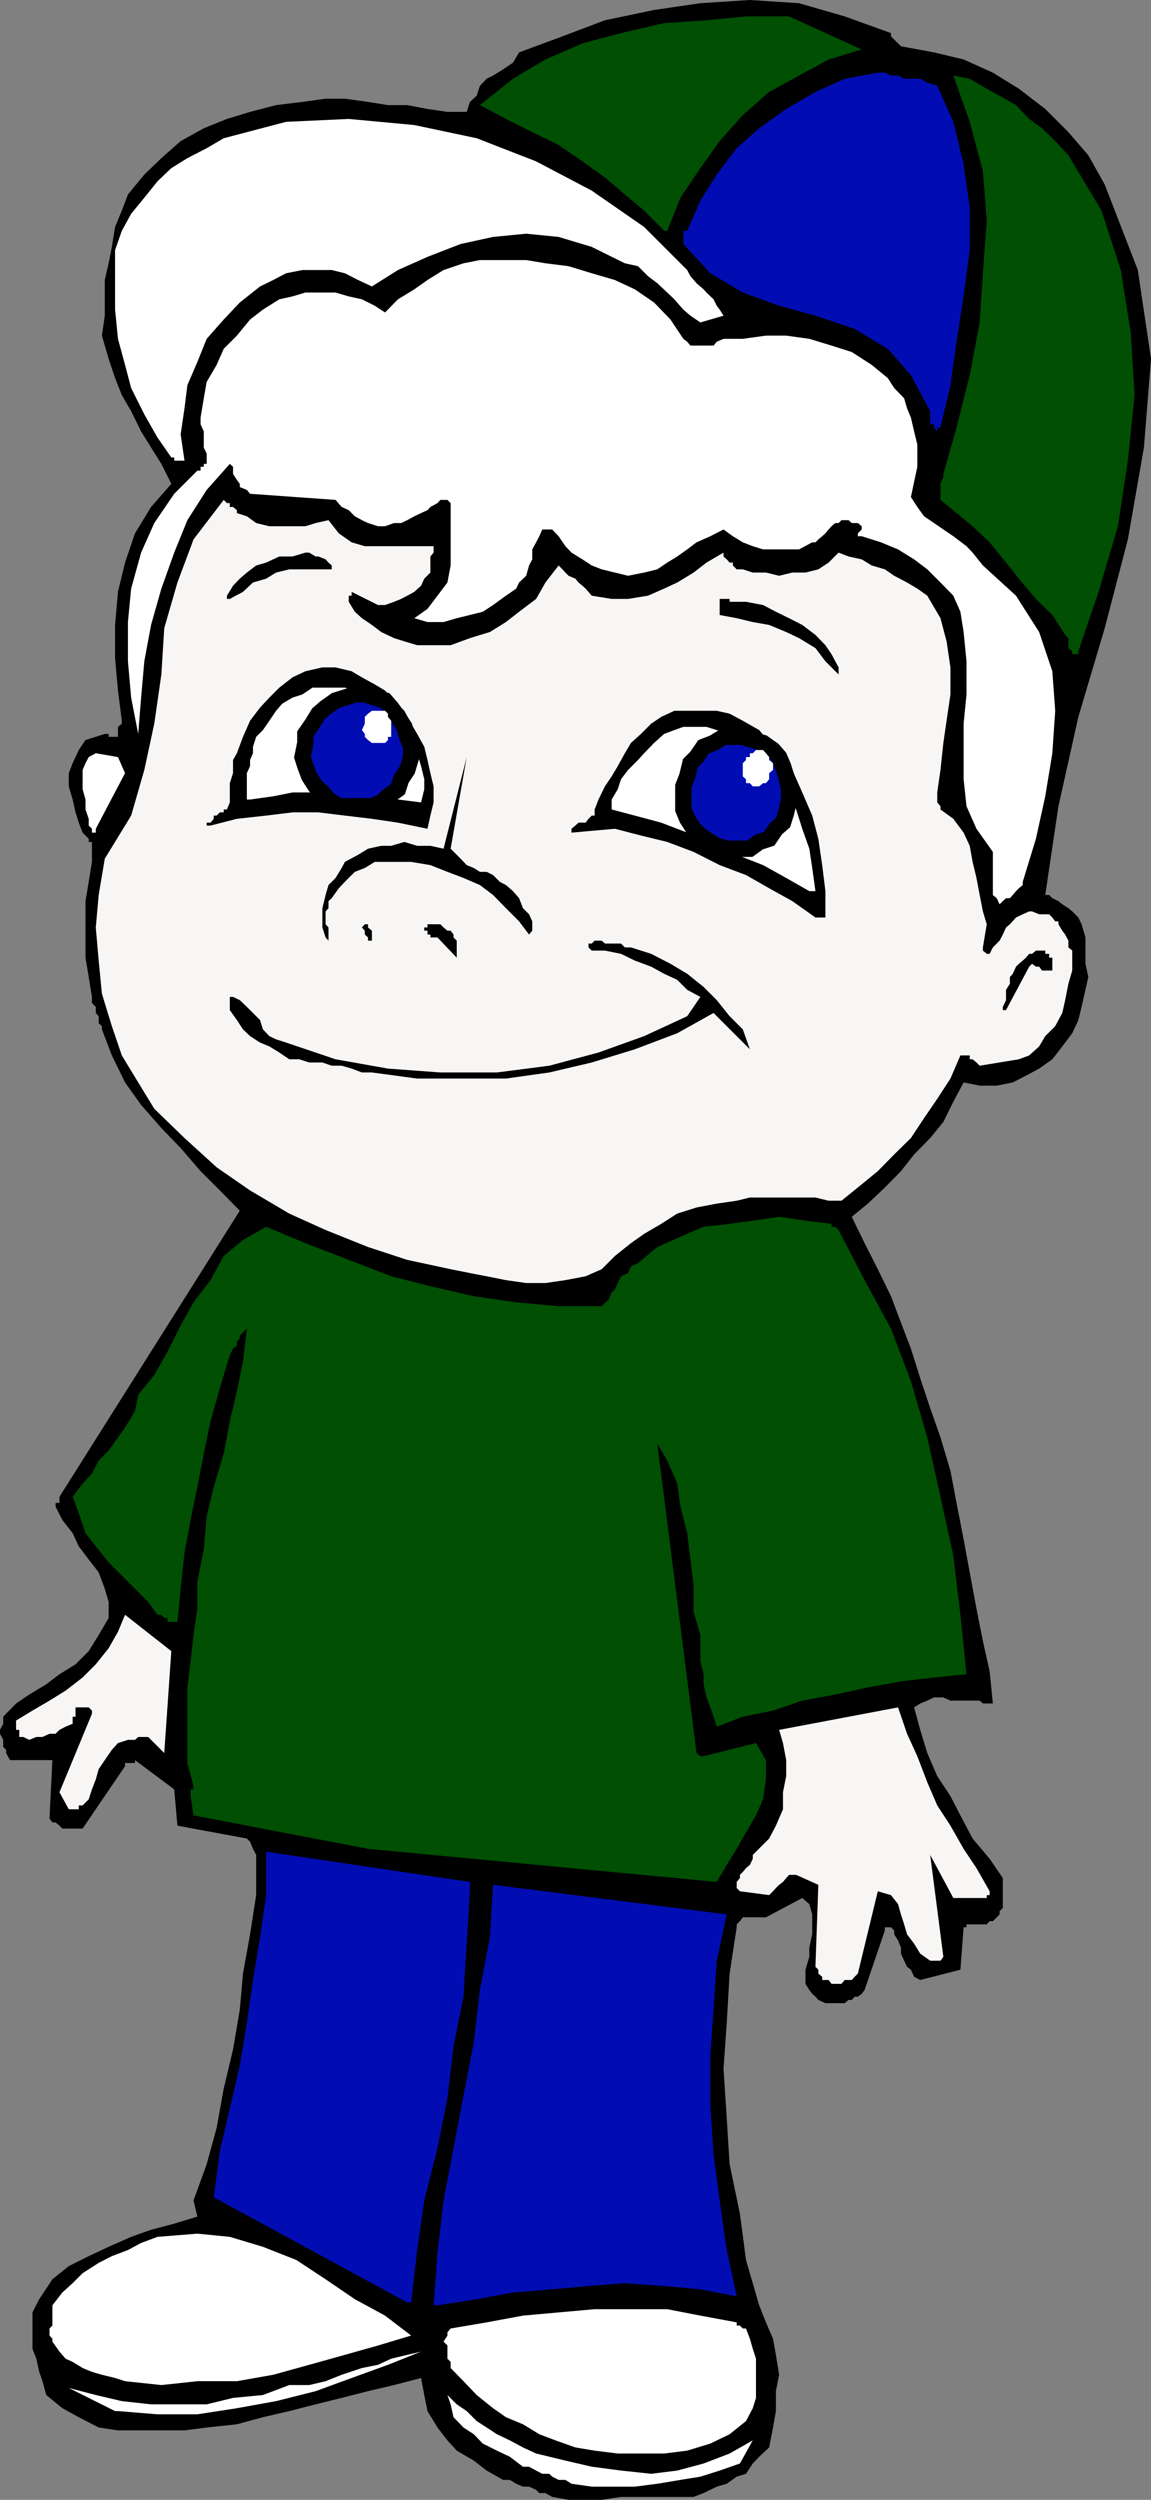 <svg xmlns="http://www.w3.org/2000/svg" width="358.102" height="777.602"><rect width="100%" height="100%" fill="#808080" stroke="none"/><path d="m171.8 776.7 5.102.902h10.301l6-.903h22.598l3.101-1.199 4.098-2 3.102-.898 3.101-2.204 2.899-.898 2.101-3.2 2-2.1 3.098-2.9 1.199-6.198.902-5.102v-6.2l1-5.1-1-6.2-.902-5-2.2-5.102-2.097-5.296L232.102 703l-1.899-14.398L227 673.199l-.898-14.398-1-15.301 1-14.2.898-15.402 2.203-14.398v-.898l1-1 .899-1.204h7.199l11.3-6 2.2 1.903.902 3.199v6.2l-.902 4.1v2.9l-1.2 4v4.402l1.2 1.898.902 1.2 1 .902.899 1 2.199 1h6l1.199-1h1l.902-1h1l1.2-.903L269 619l6.3-18.5v-1h1.903l1 1v1.2l1.2 1.902.898 2.199v1.898l1 2.2.902 1.902 1.2.898 1 2.2 1.898 1 12.5-3.2 1-13.199h.902v-.898H307l.902-1h1l1.2-1.204.898-.898v-1l1-1v-9.3l-4.098-6-5.3-6.302-3.801-7.199-3.098-6-4.101-6.199-3.102-7.2-2.2-7.198-1.898-7 1.899-1.204L288.5 529l2.102-1h2.898l2.203 1h9.098l1 .898h3.101l-1-10-2.101-9.398-2-10.102-2.098-11.296-1.902-10.301-2.2-11.301-1.898-10-3.101-10.398-3.2-9.102-3.101-9.3-2.899-9.2-3.101-8.102-3.098-8.199-4.101-8.398-4.102-8.102-4-8.199 5-4.102 5.3-5 5-5.097 4.102-5.2 5-5.101 4.098-5 3.102-6.3 3.199-6 5 1h5.3l5-1 4.102-2.098 4.098-2.204 4.101-2.898 3.098-4 3.102-4.102 1.898-4.097 1-4.102 1.203-5.3.899-4-.899-4.098v-8.2L336.5 287.5l-1-2.102-1.898-1.898-1.2-1-1.902-1.2-1.2-1-1.898-.902-1-1h-1.199l4.098-27.597L335.5 223l8.203-27.602 7.2-27.597 5-28.602 2.199-27.597L354 84l-10.297-26.602-5.101-9.097-6.2-7.2-7.199-7.203L317 27.602l-8.098-5-9.101-4.102-9.2-2.2-10.3-1.902-3.098-3.097v-1l-14.402-5.2L248.6 1l-15.3-1-15.399 1L203.5 3.102 188.203 6.3 175 11.3l-13.5 5-1.898 3.199-3.102 2.102-3.098 1.898-2 1-2.101 2.2-1 3.1-2.098 1.9-1 3.1h-6l-6.203-.9-6.297-1.199h-6l-6.203-1-7.2-1h-6l-7.198 1-8.2 1-8.101 2.102L70.6 37l-7.199 2.898-7.199 4-6 5.301-5.3 5.102L39.8 60.5l-1.899 5-2.101 5.102-1 6.199-1 5.097-1.2 5.204v11.097l-.898 6.2 2.098 7.203 2 6 2.101 5.296 2.899 5 3.101 6.301 3.098 5 3.203 5.102L53.3 150.5l-6.3 7.2-5 8.198L38.902 175l-2.199 9.102-.902 10.296V204.7l.902 10.102 1.2 9.398v.903l-1.2 1v3.097h-2.902v-.898h-1.2l-6 1.898-2.101 3.102-1.898 4.097-1.2 3.102v4.102l1.2 4.097.898 4 1 3.2 1.203 3.1 1.899 1.898v1h1v6.204l-1 6.199-1 6v17.597l1 6 1 6.204V312l1.199 1.2v1.902l.902 1v2.199l1 .898v1l3.098 8.102 4.101 8.398 5 7 6.301 7.2 6 6.203 6.2 7.199 6 6 6.199 6.3-56.102 89v1.899h-1.2v1.2l2.102 4.1 3.2 4.098L24.5 481l3.102 4.102 3.101 4 1.899 5.097 1.199 4.102v5l-3.098 5.3-3.101 5L23.5 517.7l-5 3.102-4.098 3.097-5.3 3.204L5 529.898 1 534v2.2l-1 1.902v1.199l1 1.898v2.2l.902.902v1l1.2 2.199H16.3l-.899 18.2.899 1.198h1l1.199 1 .902.903h6.301l13.2-19.403v-1H42v-.898l12.203 9.102 1 11.296 21.598 4 1 1 .902 2.204 1 1.898v12.5l-1.902 12.2-2.2 12.198-1 11.301L72.5 637.5l-2.898 12.2-2.2 12.198-3.101 11.301-4.098 11.301 1.2 5-7.2 2.2L47 693.601l-6.2 2.199-7 3.097-6.198 2.903-6.2 3.097L16.301 709l-4.098 6.2-2.101 4.1v11.302l1.199 3.097.902 4.102 1 2.898 1.2 4.301 5 4.102 5.097 2.796 6.203 3.204 6 .898h20.7l6.898-.898 9.402-1 8.098-2.204L90 750l8.203-2.102 8.098-2 8.199-2.097 8.102-1.903L131 739.7l1 5.301 1 5 3.102 5.102 3.101 4 2.899 3.199 5.3 3.097 4 3.102 5.098 2.898h2.102l2 1.204 2.101.898h1.899l2.199 1 1 1h1.902l2.098 1.2"/><path fill="#fff" d="m177.8 772.602 6.302.898H197.5l7-.898 7.203-1.204 6.2-1 6-1.898 6.3-2.2 4-7.198-7.203 4.097-8.098 3.102-8.199 2.199-8.101 1-9.399-1-9.101-1.2-8.2-1.902-9.101-2.199-4.098-1.898-4.101-2.2-4-1.902-3.2-2.097-3.101-2-3.098-3.102-3.101-2.102-2.899-2.898 1 2.898.899 4 3.101 3.204 3.2 2.097 2.8 2.903 4.399 2.199 4 1.898 4.101 3.102h1.899l2.199 1.199 1.902 1h2.2l.898.898 2 1h2.101l1.899 1.204M36.703 750 49 751h12.402l12.301-1.898 12.2-2.204 12.3-3.097 11.2-4.102 11.3-4.097L131 731.5l-4.297 1-5 1.2-4.101 1.902-5 1-6.301 2.097-5 2-5.098 1.2H90L81.8 745l-9.3.898-8.2 2H47l-9.098-1L29.801 745l-8.399-2.2 14.399 7.2h.902"/><path fill="#fff" d="m179 761.3 6 1 7.203.9h14.399l7.199-.9 7.199-2.198 6-2.903 5.102-4.097 2.101-4 1-3.204V733.7l-1-3.097-.902-3.102-1.2-3.2h-1l-.898-.902h-1v-1l-11.3-2.097-10.301-2H185l-11.2 1-11.097 1-11.3 2.097-11.2 1.903-1 1.199v1L138 728.398l1.203 1.204v4.097l1 1v1.903l4 4.097 4.098 4.301 5.101 4.102 4 2.796 5.301 2.204 5.098 3.097 5 1.903L179 761.3M38.902 740.7l11.301 1.198 11.2-1.199h12.3l11.297-2 11.203-3.097 11.098-3.102 10.3-2.898 10.301-3.102-8.101-6.2-9.399-5.1-9.101-6.2-9.098-6-10.402-4.102-10.301-3.097-10.098-1-12.402 1-5.098 1.898-4.101 2.2-5 1.902-4.098 2.097-5 3.204-3.101 3.097-3.2 2.903-3.101 4v6.296l-.899.903v2.199l.899 1v.898L18.5 731.5l1.902 2.2 2.2 1 3.101 1.902 2.899 1.199 3.101.898 4.098 1 3.101 1"/><path fill="#010db3" d="M126.703 716.2h1.2l1.898-16.302L132 684.5l4.102-16.3 3.101-15.4 1.899-16.3 3.101-15.398 1-16.5 1-16.301v-2.903L82.801 576v13.5l-1.899 13.2-2.199 13.198-1.902 13.403-2.2 13.199-3.101 13.398-3.098 13.204L66.5 683.5l60.203 32.7m9.399.902 12.199-1.903 11.3-2.097 12.2-1 11.3-1 11.301-.903 12.2.903 11.3 1 11.301 2.199-3.101-14.403-2.2-15.398L222 670.102l-1-15.403v-15.3l1-14.2 1-15.3 3.102-14.399-72.7-9.2-1 16.4-3.101 16.3-1.899 16.3-3.199 16.598L138 684.5l-1.898 16.3-1.2 16.302h1.2"/><path fill="#f8f6f5" d="m257.8 615.898.903 1.204h3.098l1-1.204H265l.902-1 1-1 6.2-25.597 4.101 1.199 2.2 2.8.898 3.2 1 3.102.902 3.097 2.2 2.903 1.898 3.097 3.101 2.2h3.2l.898-1.2L289.402 577l7.2 13.398H307v-.898h.902v-1.2l-4.101-7.198-4-6-4.098-7.204-4.101-6.296-3.102-7.204-3.098-8.097-3.199-7-2.8-8.2-37 7 1.199 4.098 1 5.301v5l-1 5v5.3l-2.2 5.098-2.101 4-4.098 4.102-1 1v1.2l-.902 1.902-1.2 1-1 1.199-.898.898v1l-1 1.2v1.902l1 1 9.098 1.199 1.199-1.2.902-1 1-1 1.2-.902 1-1.199.898-1h2.203l6.899 3.102-.899 25.5.899.898v1.2l1.199 1v1h2M22.602 562.8H24.5v-1.198h1.203l1.899-1.903 1-3.097L29.8 553.5l.902-3.2 1.899-2.8 2.199-3.2 1.902-2.1 3.098-1H42l1-.9h3.102l5 5 2.199-31.698L38.902 502.3l-2.199 5.3-2.902 5.098-4 5-4.098 4.102-5.3 4.097-5 3.102-5.301 3.102L5 535.199v2.903h1v2.199h1.203l1.899.898 2.199-.898h1.902l2.2-1H17.3l1.199-1.2 1.902-1 2.2-.902V534h.898v-2.898h4.102l1 1v1L18.5 557.5l2.902 5.3h1.2"/><path fill="#004f03" d="M114.5 575.102 223 585.398l3.102-5.296 3.101-5 2.899-5.102 3.101-5.3 2.2-5 .898-6.2v-6l-3.098-5.3-16.3 4.1h-1l-1.2-1-12.203-96.198 3.102 5.199 3.101 7.199 1 7.2 2.098 8.198 1 8.204 1 8.097v8.2l2.101 7.203v8.097l1 4.102v3.097l.899 4.102 1.199 3.102 1 2.898 1 3.102 8.102-3.102 9.398-1.898 9.102-3.102 10.3-1.898L270 524.898 280.3 523l10.302-1.2 10.101-1-1.902-18.5-2.2-18.402-4-18.296-4.101-18.5-5.098-17.5-6.199-16.301L269 398.199l-8.098-15.597-1-1h-1.199v-.903l-8.101-1-8.2-1.199-8.199 1.2-7.203 1-8.098.902-7.199 3.097-7.203 3.2-6 5-2.2 1-.898 2.101-2.199 1-1 2.102-.902 2-1 .898-.899 2.2-2.199 2.1h-13.402l-13.2-1.198-13.199-1.903-13.5-3.097L121.703 397l-13.203-5.102L95 386.7l-12.2-5.097-7.198 4.097-6 5-4.102 7.5-5.297 6.903-4 7.199-4.101 8.199L48 427.7l-5 6.198L42 439l-3.098 5-2.199 3.102-2.902 4.097-3.098 3.102-2.101 4.097-2.899 3.102-3.101 4.102 1.898 5.097 2.102 6.2L29.8 481l4 5 12.3 12.3 2.899 4h1.203l.899 1h1v1.2h3.101l1-10.3 1.2-11.302 1.898-10.097 2.101-10.301 2-10.3 2.098-10.098 2.902-10.301L71.5 421.5l1-2 1.203-.898v-1.204l.899-1v-.898l2.199-2.2-1.2 10.302-1.898 9.097-2.203 9.403-1.898 10.097L66.5 462.5l-2.2 9.102-.898 10.296-2 10.102v8.398l-1.199 8.204-.902 8.097-1 8.2v23.5l1.902 7.203v1h-.902v2.097l.902 6 54.297 10.403"/><path fill="#f8f6f5" d="m140.203 394.8 6 1.2 5.2 1 6 1.2 6.3.902h6l6.2-.903 6.3-1.199 5-2.2 4.098-4.1 5-4 4.101-2.9 5.301-3.1 5-3.2 6-1.898 6.297-1.204 6.203-.898 4.098-1h20.402l4.098 1h4l6.3-5.102 5-4.097 5.102-5.2 5.2-5.101 4.097-6.2 4.102-6 4.101-6.3 3.098-7.2h2.902v1.2h.899l1.199 1 1 1 12.199-2 3.203-1.2 3.098-2.8 1.902-3.2 3.098-3.1 2.199-4.098.902-4 1-5.102 1.2-4.102V295.7l-1.2-1v-2.097l-1-1.903-.902-1.199-1.2-2v-.898h-1l-.898-1.204-1-1h-3.101l-2.2-.898h-.898l-2 .898-2.101 1-1.899 2.102-1.203 1-1 2.2-1 1.902-2.098 2.097-1 2H307l-1.2-1v-1l1.2-7.199-1.2-4-1-5.102-1-5.296-1.198-5-.899-5-1.902-4.102-3.2-4.3-4-2.9v-1l-1-1.198V246.5l1-7 .899-8.398 1-6.903 1.203-8.199v-8.398L294.5 199.5l-1.898-7.2-4.102-7-3.098-2.198-3.199-1.903-4-2.097-2.902-2-4.098-1.204-3.101-1.898-4.102-.898-3.098-1.204-3.101 3.102-3.2 2.102-4 1H246.5l-4.098 1-4.101-1h-4.098l-3.101-1h-1.899L228 175.898V175h-1l-.898-1-1-.898v-1.204L219.8 175l-4 3.102-5.098 3.097-4.101 1.903-5 2.199-6.2 1H190.3l-6.2-1-1.898-2.2-1-.902-1.203-1-1-1.199-2.098-.898-1-1-.902-1-1.2-1.204-4.097 5.301-2.902 5.102-5.301 4-4.098 3.199-5 3.102-6.199 1.898-6 2.2H129.8l-4-1.2-3.2-1-4-1.898-2.898-2.204-3.101-2.097-2.2-2-1.902-3.102v-1.898h.902v-1.2l8.2 4.098h2.199l2.8-1 2.2-.898 1.902-1 2.2-1.2L131 182.2l1-2.199 1.902-1.898v-5l1-1.204v-2H113.5l-4.098-1.199-4-2.8-3.199-4.098-4 .898-3.203 1H83.8l-4.097-1-2.902-2.097-3.098-1v-.903l-1.203-1h-1v-1.2h-.898l-1-1-9.399 12.3-5 13.4-4.101 14.198-.899 14.403L48 225.1l-3.098 14.4-4.101 14.2-8.2 13.402-1.898 11.296-.902 10.102.902 10.3 1 10.302 3.098 10.097 3.101 9.102L43 336.699l5 8.2L57.402 354l10 9.102 10.399 7.199L90 377.5l11.3 5.102 13.2 5.296 12.203 4 13.5 2.903"/><path d="m115.703 333.602 14.098 1.898h27.601l13.5-1.898 13.2-3.102 13.398-4.102 13.203-5L222 315.102l11.3 11.296-2.198-6.199-4.102-4.097-4-5-4.098-4.102-5.101-4.102-5.2-3.097-6-3.102-6.3-2h-1.899l-1.199-1.199h-5l-1-.898H185l-.898.898h-1v1.2l1 1h4.101l5 1 4.297 2.1 5.102 1.9 4 2.198 4.101 1.903 3.098 3.097 4.101 2.204-4.101 6-13.399 6.199-14.199 5.097-15.3 4.102-16.301 2.102H137l-16.297-1.204-16.3-2.898L89 324.3l-3.098-1-2.101-1-2-2.1-.899-2.9-4.101-4.1-2.2-2.098-2.101-1h-1v4.097l2.203 3.102 1.899 2.898 2.199 2.102 3.101 2 2.899 1.199 3.101 1.898L90 329.5h3.102l3.101 1h4.098l2.902 1h3.098l3.101.898 3.2 1.204h3.101m-13.5-42V288.5l-.902-1v-4l.902-1v-2.2l1-.902 2.2-3.097 1.898-2 3.101-3.102L113.5 270l3.102-1.898h11.3l6 1 5.301 2.097 5 1.903 5.098 2.199 4.101 3.097 4 4.102 4.098 4.102 3.102 4.097 1-1.199v-2.898l-1-2.204-1.899-1.898-1.203-3.102-1.898-2.199-2.2-1.898-1.902-1-2.098-2.102-2-1h-2.101L147.402 270l-2.199-.898-1.902-2-1.2-1.204-1.898-1.898 5-28.5L138 264l-4.098-.898h-4.101l-4-1.204-4.098 1.204h-3.101L114.5 264l-3.098 1.898-4.101 2.204-1 1.898-1.899 3.102-2.199 2.199-.902 3.097-1 4.102v6l1 3.102.902 1v-1"/><path d="M142.102 297.898v-5.296l-1-1v-.903l-.899-1.199h-1l-1.203-1-1-1h-4v1h-1v1h1v1.2h.902v.902h2.2l6 6.296m-26.399-5.296V289.5l-1.203-1v-1h-1l-.898 1 .898 1v1.2l1 .902v1h1.203M313 314.2l7.203-13.5.899-.9 1.199.9h1l.902 1.198h3.2v-4h-1V296.7h-1.2v-1h-2.902l-1.2 1h-.898l-1 1.2-1 .902-1.203 1-.898.898-1 2.2-.899 1v2.1L313 307.898v3.204l-1 2.097v1h1"/><path fill="#fff" d="m29.8 257.8 9.102-17.3-2.199-5-6.902-1.2-2.2 1.2-1 1.898-.898 2.102v6l.899 3.2v3.1l1 2.9v2.1l1 1v1.2H29.8v-1.2"/><path d="M253.703 285.398h3.098V277.2l-1-8.097-1.2-8.204-1.898-7.199-3.101-7.199-3.102-7-5.098-6.2-5.199-6.198-5.101-2.903L227 222l-4-.898h-13.2L205.704 223l-3.101 2.102-3.2 3.199-3.101 2.8-1.899 3.2-2.199 4-1.902 3.199-2.098 3.102-2 4.097-1.203 3.102v1.898h-.898l-1 1-.899 1.2H180l-1 .902-1.2 1V259l13.5-1.2 8.102 2.098 8.2 2L215.8 265l8.101 4.102 8.2 3.097 7.199 4.102 7.199 4 7.203 5.097M65.5 256.8l8.203-2.1 9.098-1 8.199-1h8.102l8.199 1 8.402 1 8.098 1.198 9.199 1.903.902-4.102 1-4.097v-5l-1-4.102-.902-4.102-1-4.097-2.2-4-1.898-3.2-2.101-4-3.2-3.203-2.8-3.097-3.2-1.903-4-2.199-3.199-1.898-5-1.2h-4.101l-5.301 1.2-4 1.898-4.098 3.2L83.801 217l-2.899 3.102-3.101 4.097-2.2 5-1.898 5.102-1.203 2.097v4.102l-1 3.102v6l-.898 2.199h-1v.898h-1.2l-1 1H66.5v1l-1 1.2h-1.2v.902h1.2"/><path fill="#fff" d="M251.8 277.2h1.903l-1-7.2-.902-6-2.2-6.2-1.898-6-3.101-5.3-3.2-5-3.101-5.102-4.098-4.097-4-2.102-3.203-1.898-4-1.2-3.2-1h-7.198l-2.801 1-3.2 1.2-3.101 2.8-3.098 3.2-1.902 2.097-3.098 3.102-2.199 2.898-1 3.102-1.902 3.2v3.1l7.199 1.9 8.203 2.198 8.098 3.102 8.199 2.898 7.203 4 8.2 3.204 7.199 4 7.199 4.097"/><path fill="#fff" d="m311 281.3 1-1 1-.902h1.203l.899-1 1-1.199.898-.898 1.203-1v-1l4.098-13.403 2.902-13.199 2.2-13.398.898-13.2-.899-12.3-4.101-12.2-7.2-11.3-10.3-9.403-3.2-4-1.898-2-4.101-3.097-3.102-2.102-2.898-2-3.102-2.097-2.098-2.903-2-3.097 2-9.403v-6.898l-1-4.102-1-4.3-1.199-2.899-.902-3.102-3.098-3.199-2-3.097-5-4.102-6.203-4-6.297-2-6.902-2.102-7.2-1h-6.3l-7.2 1h-6l-2.101.903-1 1.199h-7.2l-1-1.2-1.198-.902-4-6-5.102-5.296-6-4.102-6.2-2.898L184.103 85l-7.2-2.2-7.199-.902-6-1h-14.402l-5.098 1L138 84l-5 3.102L128.902 90l-5.101 3.102-4 4.097-3.2-2.097-4-2-4.101-.903L104.402 91H95l-4 1.2-4.098.902-5.101 3.199-4 3.097-4.098 5-4.101 4.102-2.2 5-3.101 5.3-.899 5.098-1 6V132l1 2.2v5l.899 1.902v3.199h-.899v.898h-1v1.2h-1l-7.199 7.203L48 162.699l-4.098 9.2-3.101 11.203-1 10.398v12.2l1 11.3L43 228.3l.902-11.3 1-11.3L47 194.397l3.203-11.296 4-11.204 4.098-10.097 6-9.403L71.5 144.3l1 .898v2.2l1.203 1.902.899 1.199v1l2.199.898 1 1.204 26.601 1.898 1.899 2.2 2.199 1 1.902 1.902 2.2 1.199 1.898.898 3.102 1h2.199l2.8-1h2.2l1.902-.898 2.2-1.2 2.097-1 2-.902.902-1 2.2-1.199.898-1h2.203l1 1v19.398l-1 5.301-3.101 4.102-3.102 4.097-4.098 2.903 4.098 1.2h5l4.102-1.2 4.101-1 4-1 3.2-2.1 4-2.9 3.199-2.198.898-1.903 2.203-2.097.899-3.204 1-1.898v-3.102l1.199-2.199 1-1.898.902-2.102h3.098l2 2.102 2.101 3.097 1.899 2 3.402 2.102 2.899 1.898 3.101 1.204 4.098 1 4.101 1 5-1 4.098-1 3.102-2.102 3.101-1.898 3.098-2.204 2.902-2.199 4.297-1.898 4.102-2.102 2.898 2.102 3.102 1.898 3.101 1.2 3.2 1h11.199l4.101-2.2h1l.899-.898 1.199-1 1-.903 1-1.199.902-1 1.2-1h1l.898-.898H264l1 .898h1.902l1.2 1v1l-1.2 1.2v.902h1.2l6 1.898 5.3 2.2 5 3.101 4.098 3.102 4.102 4.097 4 4.102 2.199 5 1 6.3.902 9.098V216l-.902 9.102v17.296l.902 8.403 3.098 7 5.101 7.199v13.398l1.2 1 .898 1.903"/><path fill="#fff" d="m77.8 248.7 7.2-1 6-1.2h13.402l6 1.2 7.2 1h6.199l7.199.902 1-4.102v-3.102l-1-4.097-1.2-4-1.898-3.2-2.101-2.8-2-3.2-3.098-3.101-2.101-1.898-2.899-2.204L113.5 216l-3.098-1.2-3.101-.902H97.203L94.102 216 91 217l-3.2 1.898-1.898 2.204-2.101 3.097-2 2.903-2.098 2.097-1 3.102v2l-.902 2.097v1.903l-1 2.199v8.2h1"/><path d="m71.5 186.3 4.102-2.198 3.101-2.903L82.801 180l3.101-1.898 4.098-1h13.203v-1.204l-1-.898-.902-1-2.2-.898h-.898l-2-1.204H95l-4 1.204h-4.098L82.801 175l-3.098.898-2.902 2.204L74.6 180l-2.101 2.2-1.898 3.1v1h.898m189.403 22.5v-1.198l-2.199-4.102-1.902-2.8-3.098-3.2-4.101-3.102-4.102-2.097-4.098-2-4-2.102-5.3-1H227v-.898h-3.098v5l5.301 1 5 1.199 5.098.898 5.3 2.204 4 1.898 5.102 3.102 3.098 4.097 4.101 4.102v-1"/><path fill="#004f03" d="M334.602 203.5h.898v-.898l6.3-18.5 6-20.403 3.102-20.398L353 122.898l-1.2-19.398-3.097-19.5-6-18.5-10.3-17.2-4.102-4.402-4.098-4-4-2.898-4.101-4.3L311 29.8l-4-2.198-5.297-3.102-5.101-1 5.101 14.398 4.098 15.403L307 68.699 305.8 85l-1 15.3-3.097 16.4-4.101 16.3-4.102 14.398v.903l-.898 2.199v5l5 4.102 5 4.097 5.3 5L313 175l4 5 5.3 6.3 5.102 5 4 6.2 1 1v3.102l1.2 1v.898h1"/><path fill="#fff" d="m57.402 143.3-1.199-8.198 1.2-8.102.898-7.2 3.101-7.198 2.899-7.204 5.3-6 5-5.296 6.301-5 4.098-2L89 85l5.102-1h9.101l4.098 1 4.101 2.102 4.301 2L123.801 84 133 79.898l10.3-4 10.102-2.199 10.301-1 10.098 1 10.3 3.102 10.301 5.097 4.098.903 3.102 3.097 2.898 2.204L207.602 91l2.199 2.102 2.8 3.199 2.2 1.898 3.101 2.102 7.2-2.102-1.2-1.898-.902-1.2-1-2L219.8 91l-.898-1-2.199-1.898-1.902-2.204-1-1.898-13.399-13.398-16.3-11.301-17.301-9.102L148.3 43l-19.399-4.102L108.5 37l-19.5.898L69.602 43 64.3 46.102l-6 3.097-5 3.102-4.3 4.097-4.098 5.102-4.101 5-2.899 5.3-2.101 6v18.5l.902 9.098 2.2 8.102 1.898 7.2 4.101 8.198L49 136.102l4.3 6.199h.903v1h3.2"/><path fill="#010db3" d="m292.602 133 3.101-13.2 1.899-13.5 2.199-14.1 1.902-14.4V64.603l-1.902-13.5-3.2-13.204-5-11.199-3.101-1-2.2-1.199h-5l-1.898-1h-2.199l-1.902-.898h-2.2l-10.3 1.898-9.098 4.102-9.101 5.296-8.399 6-7 6.204L223 54.3l-5.098 8.097-4.101 9.403h-1.2v4.097L221 85l10.102 6 11.3 4.102 11.301 3.097 12.2 4.102 10.3 6.199 7.2 8.2 6 11.198V132h1.199v1l1 1.2V133h1"/><path fill="#004f03" d="m207.602 71.8 4.101-10.3 6.2-9.2 6-8.402 7.199-8.097 8.199-7.2 9.3-5.101 9.2-5 10.3-3.102L245.5 5.102h-13.398L219.8 6.3l-13.2.898-13.398 3.102-12 3.199-11.5 5-10.101 6-10.301 8.2 8.101 4.3 8.2 4.102 8.199 4 7.402 5.097 7 5 6.2 5.301 6 5 6.199 6.3h1"/><path fill="#010db3" d="m113.5 216 3.102 1 3.199.898 1.902 2.204 2.098 2.898 2 3.102.902 3.097 1.2 3.102v3.199l-1.2 4-1.902 2.898-1 3.102-3.098 2.2-2.101 1.902-2.899 1.199h-10.3l-3.2-2.102-1.902-2.199-2.098-1.898-2-3.102L95 238.3l-.898-2.8.898-4.398V228.3l2.203-3.2 1.899-3.1 2.199-1.898 3.101-2.204 2.899-.898 3.101-1h3.098"/><path fill="none" stroke="#000" stroke-miterlimit="10" stroke-width="5.08" d="m113.5 216 3.102 1 3.199.898 1.902 2.204 2.098 2.898 2 3.102.902 3.097 1.2 3.102v3.199l-1.2 4-1.902 2.898-1 3.102-3.098 2.2-2.101 1.902-2.899 1.199h-10.3l-3.2-2.102-1.902-2.199-2.098-1.898-2-3.102L95 238.3l-.898-2.8.898-4.398V228.3l2.203-3.2 1.899-3.1 2.199-1.898 3.101-2.204 2.899-.898 3.101-1zm0 0"/><path fill="#fff" d="M118.602 221.102h1.199l.902.898v1l1 1.2v5h-1v1l-.902.902h-4.098l-1.203-.903-1-1v-.898l-.898-1.2.898-2V223l1-1 1.203-.898h2.899"/><path fill="#010db3" d="m231.102 229.2 3.101 1 3.2.902 3.097 2.199 1.902 2.199 1.2 2.8 1 3.2.898 4v3.2l-.898 4-1 3.198-2.2 1.903-2.101 3.097-3.098 1-2.902 2.102h-7.2l-3.101-.898-2-1.204-3.098-2-2.101-2.097-2-3.102-1.2-2.898v-7.2l1.2-3.101 1-4.102 1.902-1.898 2.2-3.2 3.097-1.198 3.102-1.903h6"/><path fill="none" stroke="#000" stroke-miterlimit="10" stroke-width="5.08" d="m231.102 229.2 3.101 1 3.2.902 3.097 2.199 1.902 2.199 1.2 2.8 1 3.2.898 4v3.2l-.898 4-1 3.198-2.2 1.903-2.101 3.097-3.098 1-2.902 2.102h-7.2l-3.101-.898-2-1.204-3.098-2-2.101-2.097-2-3.102-1.2-2.898v-7.2l1.2-3.101 1-4.102 1.902-1.898 2.2-3.2 3.097-1.198 3.102-1.903zm0 0"/><path fill="#fff" d="M236.203 233.3h1.2l.898 1 1 1.2v.898l1.199 1v2.102l-1.2 1v1.898l-1 1.204h-.898l-1.199 1h-2l-.902-1h-1.2v-1.204l-1-.898v-4.102l1-1v-.898h1.2v-1.2h.902l1-1h1"/></svg>
